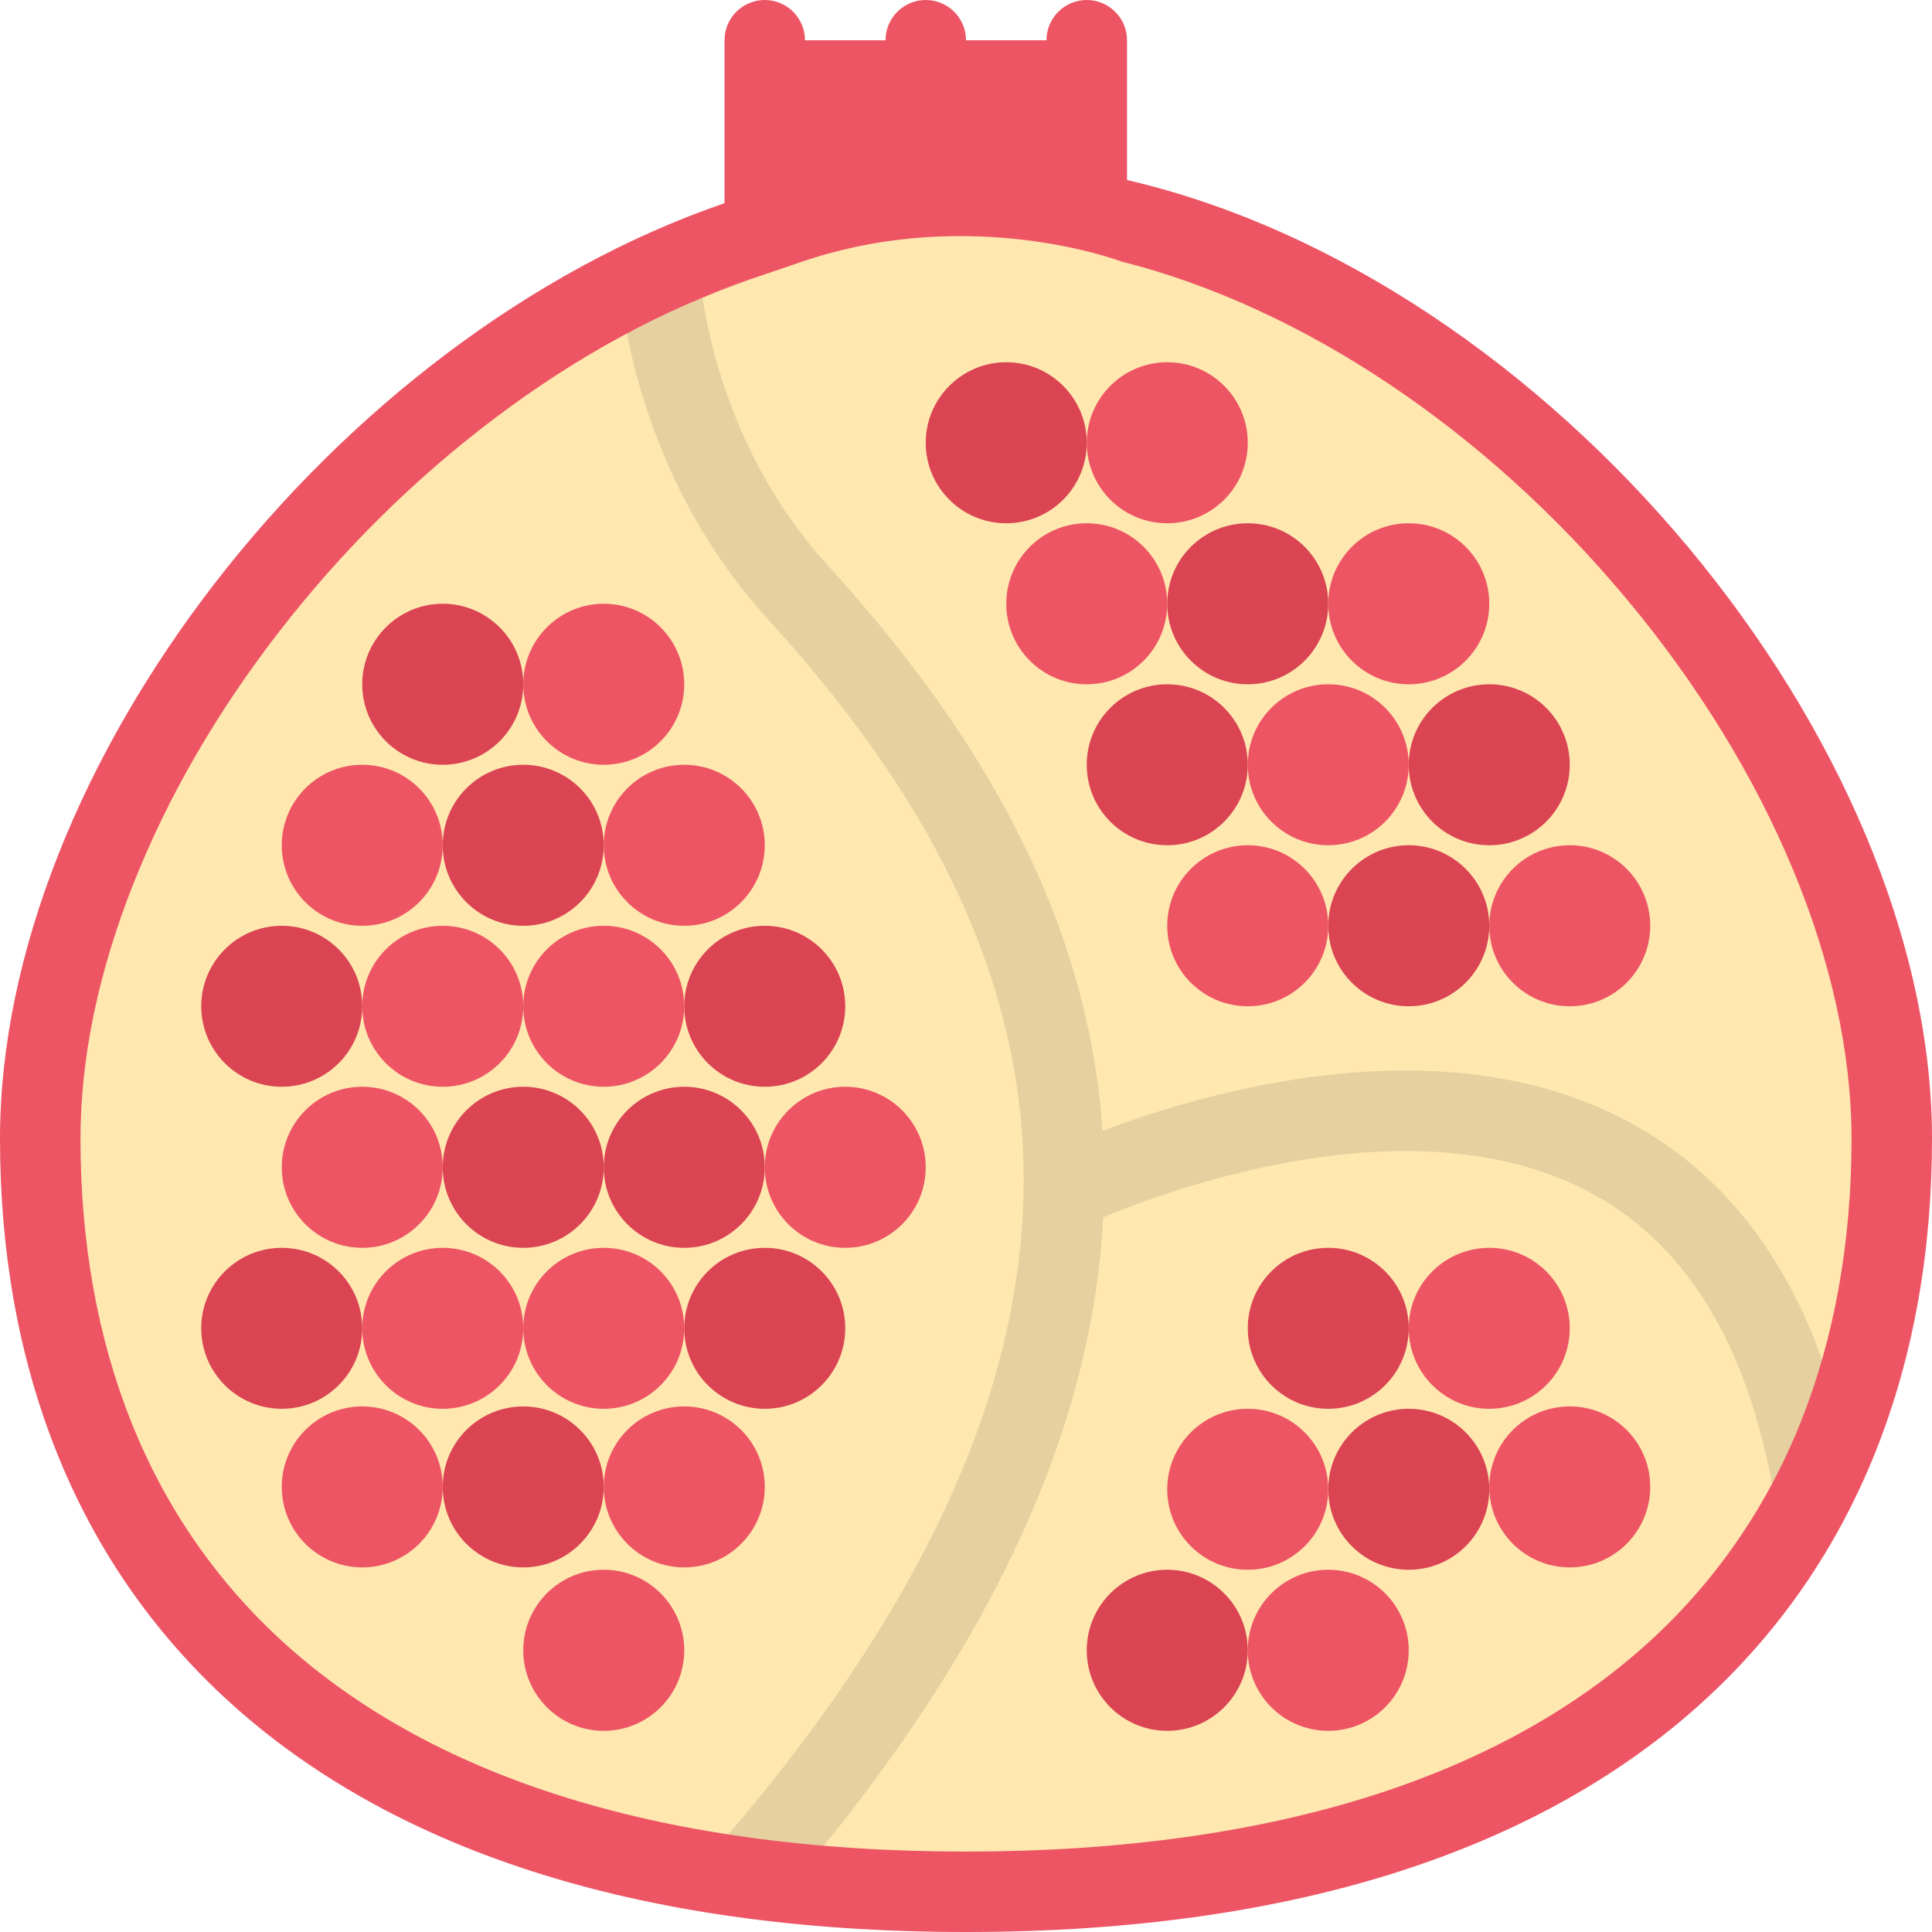 <?xml version="1.0" encoding="iso-8859-1"?>
<!-- Uploaded to: SVG Repo, www.svgrepo.com, Generator: SVG Repo Mixer Tools -->
<svg height="800px" width="800px" version="1.1" id="Layer_1" xmlns="http://www.w3.org/2000/svg" xmlns:xlink="http://www.w3.org/1999/xlink" 
	 viewBox="0 0 511.988 511.988" xml:space="preserve">
<path style="fill:#FFE7B0;" d="M255.994,501.332c-42.124,0-79.811-5.279-112.014-15.686c-29.999-9.688-55.482-23.906-75.748-42.25
	C30.577,409.271,10.67,360.304,10.67,301.775c0-22.688,4.938-46.688,14.703-71.375c9.5-24.015,23.046-47.452,40.265-69.654
	c17.234-22.25,37.14-41.921,59.14-58.499c22.702-17.109,46.483-30,70.686-38.312l7.203-2.469V21.343h85.326V56.17l8.25,1.922
	c51.046,11.859,103.169,46.046,142.997,93.811c39.452,47.296,62.076,101.92,62.076,149.873c0,58.529-19.906,107.496-57.561,141.621
	c-20.266,18.344-45.75,32.562-75.749,42.25C335.805,496.053,298.117,501.332,255.994,501.332z"/>
<path style="fill:#ED5564;" d="M159.996,159.996c-11.781,0-21.328,9.562-21.328,21.343s9.547,21.328,21.328,21.328
	s21.328-9.547,21.328-21.328S171.777,159.996,159.996,159.996z"/>
<g>
	<path style="fill:#DA4453;" d="M117.325,159.996c-11.781,0-21.328,9.562-21.328,21.343s9.547,21.328,21.328,21.328
		s21.343-9.547,21.343-21.328C138.668,169.558,129.106,159.996,117.325,159.996z"/>
	<path style="fill:#DA4453;" d="M138.668,202.667c-11.78,0-21.343,9.546-21.343,21.327c0,11.781,9.562,21.344,21.343,21.344
		s21.328-9.562,21.328-21.344C159.996,212.214,150.449,202.667,138.668,202.667z"/>
</g>
<g>
	<path style="fill:#ED5564;" d="M95.997,202.667c-11.78,0-21.327,9.546-21.327,21.327c0,11.781,9.547,21.344,21.327,21.344
		c11.781,0,21.328-9.562,21.328-21.344C117.325,212.214,107.778,202.667,95.997,202.667z"/>
	<path style="fill:#ED5564;" d="M181.324,202.667c-11.781,0-21.328,9.546-21.328,21.327c0,11.781,9.547,21.344,21.328,21.344
		c11.78,0,21.343-9.562,21.343-21.344C202.667,212.214,193.104,202.667,181.324,202.667z"/>
	<path style="fill:#ED5564;" d="M330.664,223.994c-11.781,0-21.344,9.562-21.344,21.344c0,11.781,9.562,21.328,21.344,21.328
		s21.328-9.547,21.328-21.328C351.992,233.557,342.445,223.994,330.664,223.994z"/>
</g>
<path style="fill:#DA4453;" d="M373.319,223.994c-11.78,0-21.327,9.562-21.327,21.344c0,11.781,9.547,21.328,21.327,21.328
	c11.781,0,21.343-9.547,21.343-21.328C394.662,233.557,385.1,223.994,373.319,223.994z"/>
<path style="fill:#ED5564;" d="M415.99,223.994c-11.781,0-21.328,9.562-21.328,21.344c0,11.781,9.547,21.328,21.328,21.328
	s21.328-9.547,21.328-21.328C437.318,233.557,427.771,223.994,415.99,223.994z"/>
<path style="fill:#DA4453;" d="M394.662,181.339c-11.78,0-21.343,9.547-21.343,21.328s9.562,21.327,21.343,21.327
	c11.781,0,21.328-9.546,21.328-21.327C415.99,190.886,406.443,181.339,394.662,181.339z"/>
<path style="fill:#ED5564;" d="M373.319,138.668c-11.78,0-21.327,9.547-21.327,21.328s9.547,21.343,21.327,21.343
	c11.797,0,21.343-9.562,21.343-21.343S385.116,138.668,373.319,138.668z"/>
<path style="fill:#DA4453;" d="M330.664,138.668c-11.781,0-21.344,9.547-21.344,21.328s9.562,21.343,21.344,21.343
	s21.328-9.562,21.328-21.343C351.992,148.215,342.445,138.668,330.664,138.668z"/>
<path style="fill:#ED5564;" d="M309.32,95.997c-11.781,0-21.327,9.562-21.327,21.344c0,11.78,9.546,21.327,21.327,21.327
	c11.797,0,21.344-9.547,21.344-21.327C330.664,105.56,321.117,95.997,309.32,95.997z"/>
<path style="fill:#DA4453;" d="M266.666,95.997c-11.781,0-21.344,9.562-21.344,21.344c0,11.78,9.562,21.327,21.344,21.327
	c11.78,0,21.327-9.547,21.327-21.327C287.993,105.56,278.446,95.997,266.666,95.997z"/>
<g>
	<path style="fill:#ED5564;" d="M287.993,138.668c-11.781,0-21.327,9.547-21.327,21.328s9.546,21.343,21.327,21.343
		c11.78,0,21.327-9.562,21.327-21.343S299.773,138.668,287.993,138.668z"/>
	<circle style="fill:#ED5564;" cx="351.994" cy="202.664" r="21.328"/>
</g>
<g>
	<path style="fill:#DA4453;" d="M309.32,181.339c-11.781,0-21.327,9.547-21.327,21.328s9.546,21.327,21.327,21.327
		s21.344-9.546,21.344-21.327C330.664,190.886,321.101,181.339,309.32,181.339z"/>
	<path style="fill:#DA4453;" d="M138.668,287.994c-11.78,0-21.343,9.562-21.343,21.344c0,11.779,9.562,21.342,21.343,21.342
		s21.328-9.562,21.328-21.342C159.996,297.556,150.449,287.994,138.668,287.994z"/>
</g>
<path style="fill:#ED5564;" d="M95.997,287.994c-11.78,0-21.327,9.562-21.327,21.344c0,11.779,9.547,21.342,21.327,21.342
	c11.781,0,21.328-9.562,21.328-21.342C117.325,297.556,107.778,287.994,95.997,287.994z"/>
<path style="fill:#DA4453;" d="M74.67,330.68c-11.781,0-21.344,9.531-21.344,21.312s9.562,21.344,21.344,21.344
	s21.327-9.562,21.327-21.344S86.451,330.68,74.67,330.68z"/>
<g>
	<path style="fill:#ED5564;" d="M117.325,330.68c-11.781,0-21.328,9.531-21.328,21.312s9.547,21.344,21.328,21.344
		s21.343-9.562,21.343-21.344S129.106,330.68,117.325,330.68z"/>
	<path style="fill:#ED5564;" d="M159.996,330.68c-11.781,0-21.328,9.531-21.328,21.312s9.547,21.344,21.328,21.344
		s21.328-9.562,21.328-21.344S171.777,330.68,159.996,330.68z"/>
</g>
<path style="fill:#DA4453;" d="M202.667,330.68c-11.781,0-21.343,9.531-21.343,21.312s9.562,21.344,21.343,21.344
	s21.328-9.562,21.328-21.344S214.448,330.68,202.667,330.68z"/>
<path style="fill:#ED5564;" d="M181.324,372.711c-11.781,0-21.328,9.531-21.328,21.312s9.547,21.342,21.328,21.342
	c11.78,0,21.343-9.561,21.343-21.342S193.104,372.711,181.324,372.711z"/>
<path style="fill:#DA4453;" d="M138.668,372.711c-11.78,0-21.343,9.531-21.343,21.312s9.562,21.342,21.343,21.342
	s21.328-9.561,21.328-21.342S150.449,372.711,138.668,372.711z"/>
<g>
	<path style="fill:#ED5564;" d="M159.996,415.99c-11.781,0-21.328,9.562-21.328,21.344s9.547,21.344,21.328,21.344
		s21.328-9.562,21.328-21.344S171.777,415.99,159.996,415.99z"/>
	<path style="fill:#ED5564;" d="M95.997,372.711c-11.78,0-21.327,9.531-21.327,21.312s9.547,21.342,21.327,21.342
		c11.781,0,21.328-9.561,21.328-21.342S107.778,372.711,95.997,372.711z"/>
</g>
<path style="fill:#DA4453;" d="M181.324,287.994c-11.781,0-21.328,9.562-21.328,21.344c0,11.779,9.547,21.342,21.328,21.342
	c11.78,0,21.343-9.562,21.343-21.342C202.667,297.556,193.104,287.994,181.324,287.994z"/>
<path style="fill:#ED5564;" d="M223.995,287.994c-11.781,0-21.328,9.562-21.328,21.344c0,11.779,9.547,21.342,21.328,21.342
	c11.78,0,21.327-9.562,21.327-21.342C245.322,297.556,235.775,287.994,223.995,287.994z"/>
<path style="fill:#DA4453;" d="M309.32,415.99c-11.781,0-21.327,9.562-21.327,21.344s9.546,21.344,21.327,21.344
	s21.344-9.562,21.344-21.344S321.101,415.99,309.32,415.99z"/>
<path style="fill:#ED5564;" d="M351.992,415.99c-11.781,0-21.328,9.562-21.328,21.344s9.547,21.344,21.328,21.344
	s21.327-9.562,21.327-21.344S363.773,415.99,351.992,415.99z"/>
<path style="fill:#DA4453;" d="M373.319,373.336c-11.78,0-21.327,9.562-21.327,21.344s9.547,21.311,21.327,21.311
	c11.781,0,21.343-9.529,21.343-21.311S385.1,373.336,373.319,373.336z"/>
<g>
	<path style="fill:#ED5564;" d="M415.99,372.711c-11.781,0-21.328,9.531-21.328,21.312s9.547,21.342,21.328,21.342
		s21.328-9.561,21.328-21.342S427.771,372.711,415.99,372.711z"/>
	<path style="fill:#ED5564;" d="M394.662,330.68c-11.78,0-21.343,9.531-21.343,21.312s9.562,21.344,21.343,21.344
		c11.781,0,21.328-9.562,21.328-21.344S406.443,330.68,394.662,330.68z"/>
</g>
<path style="fill:#DA4453;" d="M351.992,330.68c-11.781,0-21.328,9.531-21.328,21.312s9.547,21.344,21.328,21.344
	s21.327-9.562,21.327-21.344S363.773,330.68,351.992,330.68z"/>
<path style="fill:#ED5564;" d="M330.664,373.336c-11.781,0-21.344,9.562-21.344,21.344s9.562,21.311,21.344,21.311
	s21.328-9.529,21.328-21.311S342.445,373.336,330.664,373.336z"/>
<path style="fill:#DA4453;" d="M202.667,245.338c-11.781,0-21.343,9.546-21.343,21.328c0,11.782,9.562,21.328,21.343,21.328
	s21.328-9.547,21.328-21.328S214.448,245.338,202.667,245.338z"/>
<g>
	<circle style="fill:#ED5564;" cx="159.994" cy="266.664" r="21.328"/>
	<path style="fill:#ED5564;" d="M117.325,245.338c-11.781,0-21.328,9.546-21.328,21.328c0,11.782,9.547,21.328,21.328,21.328
		s21.343-9.547,21.343-21.328S129.106,245.338,117.325,245.338z"/>
</g>
<path style="fill:#DA4453;" d="M74.67,245.338c-11.781,0-21.344,9.546-21.344,21.328c0,11.782,9.563,21.328,21.344,21.328
	s21.327-9.547,21.327-21.328S86.451,245.338,74.67,245.338z"/>
<path style="opacity:0.1;enable-background:new    ;" d="M430.099,296.494c-48.874-25.188-110.451-7.219-137.935,3.203
	c-0.234-3.469-0.547-6.938-0.969-10.391c-7.672-62.437-44.921-109.795-72.264-139.982c-30.656-33.812-33.406-75.827-33.422-76.249
	l-21.312,1.156c0.109,2.016,3.016,49.796,38.921,89.42c25.391,28.031,59.968,71.827,66.89,128.264
	c3.5,28.451-0.312,58.139-11.344,88.201c-12.781,34.873-35.624,71.404-67.874,108.592l16.125,13.998
	c33.952-39.154,58.093-77.936,71.779-115.246c8-21.812,12.562-43.5,13.656-64.844c18.39-7.688,81.857-30.92,127.981-7.156
	c26.109,13.438,42.843,40.5,49.718,80.375l21.03-3.625C483.004,345.398,462.489,313.18,430.099,296.494z"/>
<path style="fill:#ED5564;" d="M298.664,47.702v-37.03c0-5.891-4.78-10.672-10.671-10.672s-10.672,4.781-10.672,10.672h-21.327
	C255.994,4.781,251.213,0,245.322,0s-10.656,4.781-10.656,10.672h-21.343C213.323,4.781,208.557,0,202.667,0
	s-10.672,4.781-10.672,10.672v43.171C88.545,89.388,0,203.277,0,301.775c0,118.403,77.514,210.213,255.994,210.213
	s255.994-91.811,255.994-210.213C511.988,196.574,410.959,73.795,298.664,47.702z M436.599,435.49
	c-19.141,17.312-43.328,30.781-71.873,40c-31.141,10.062-67.718,15.188-108.732,15.188s-77.592-5.125-108.732-15.188
	c-28.546-9.219-52.733-22.688-71.873-40c-17.906-16.219-31.593-35.998-40.671-58.811c-8.875-22.312-13.391-47.5-13.391-74.904
	c0-21.328,4.703-44.031,13.969-67.453c9.125-23.078,22.171-45.64,38.765-67.045c16.672-21.5,35.89-40.499,57.14-56.514
	c21.812-16.438,44.593-28.796,67.732-36.734c0,0-31.015,10.468,13.703-4.718c44.718-15.188,84.576,0,84.576,0
	c47.749,12.046,96.341,44.468,133.841,89.42c37.874,45.405,59.607,97.544,59.607,143.044c0,27.404-4.516,52.592-13.39,74.904
	C468.192,399.492,454.506,419.271,436.599,435.49z"/>
</svg>